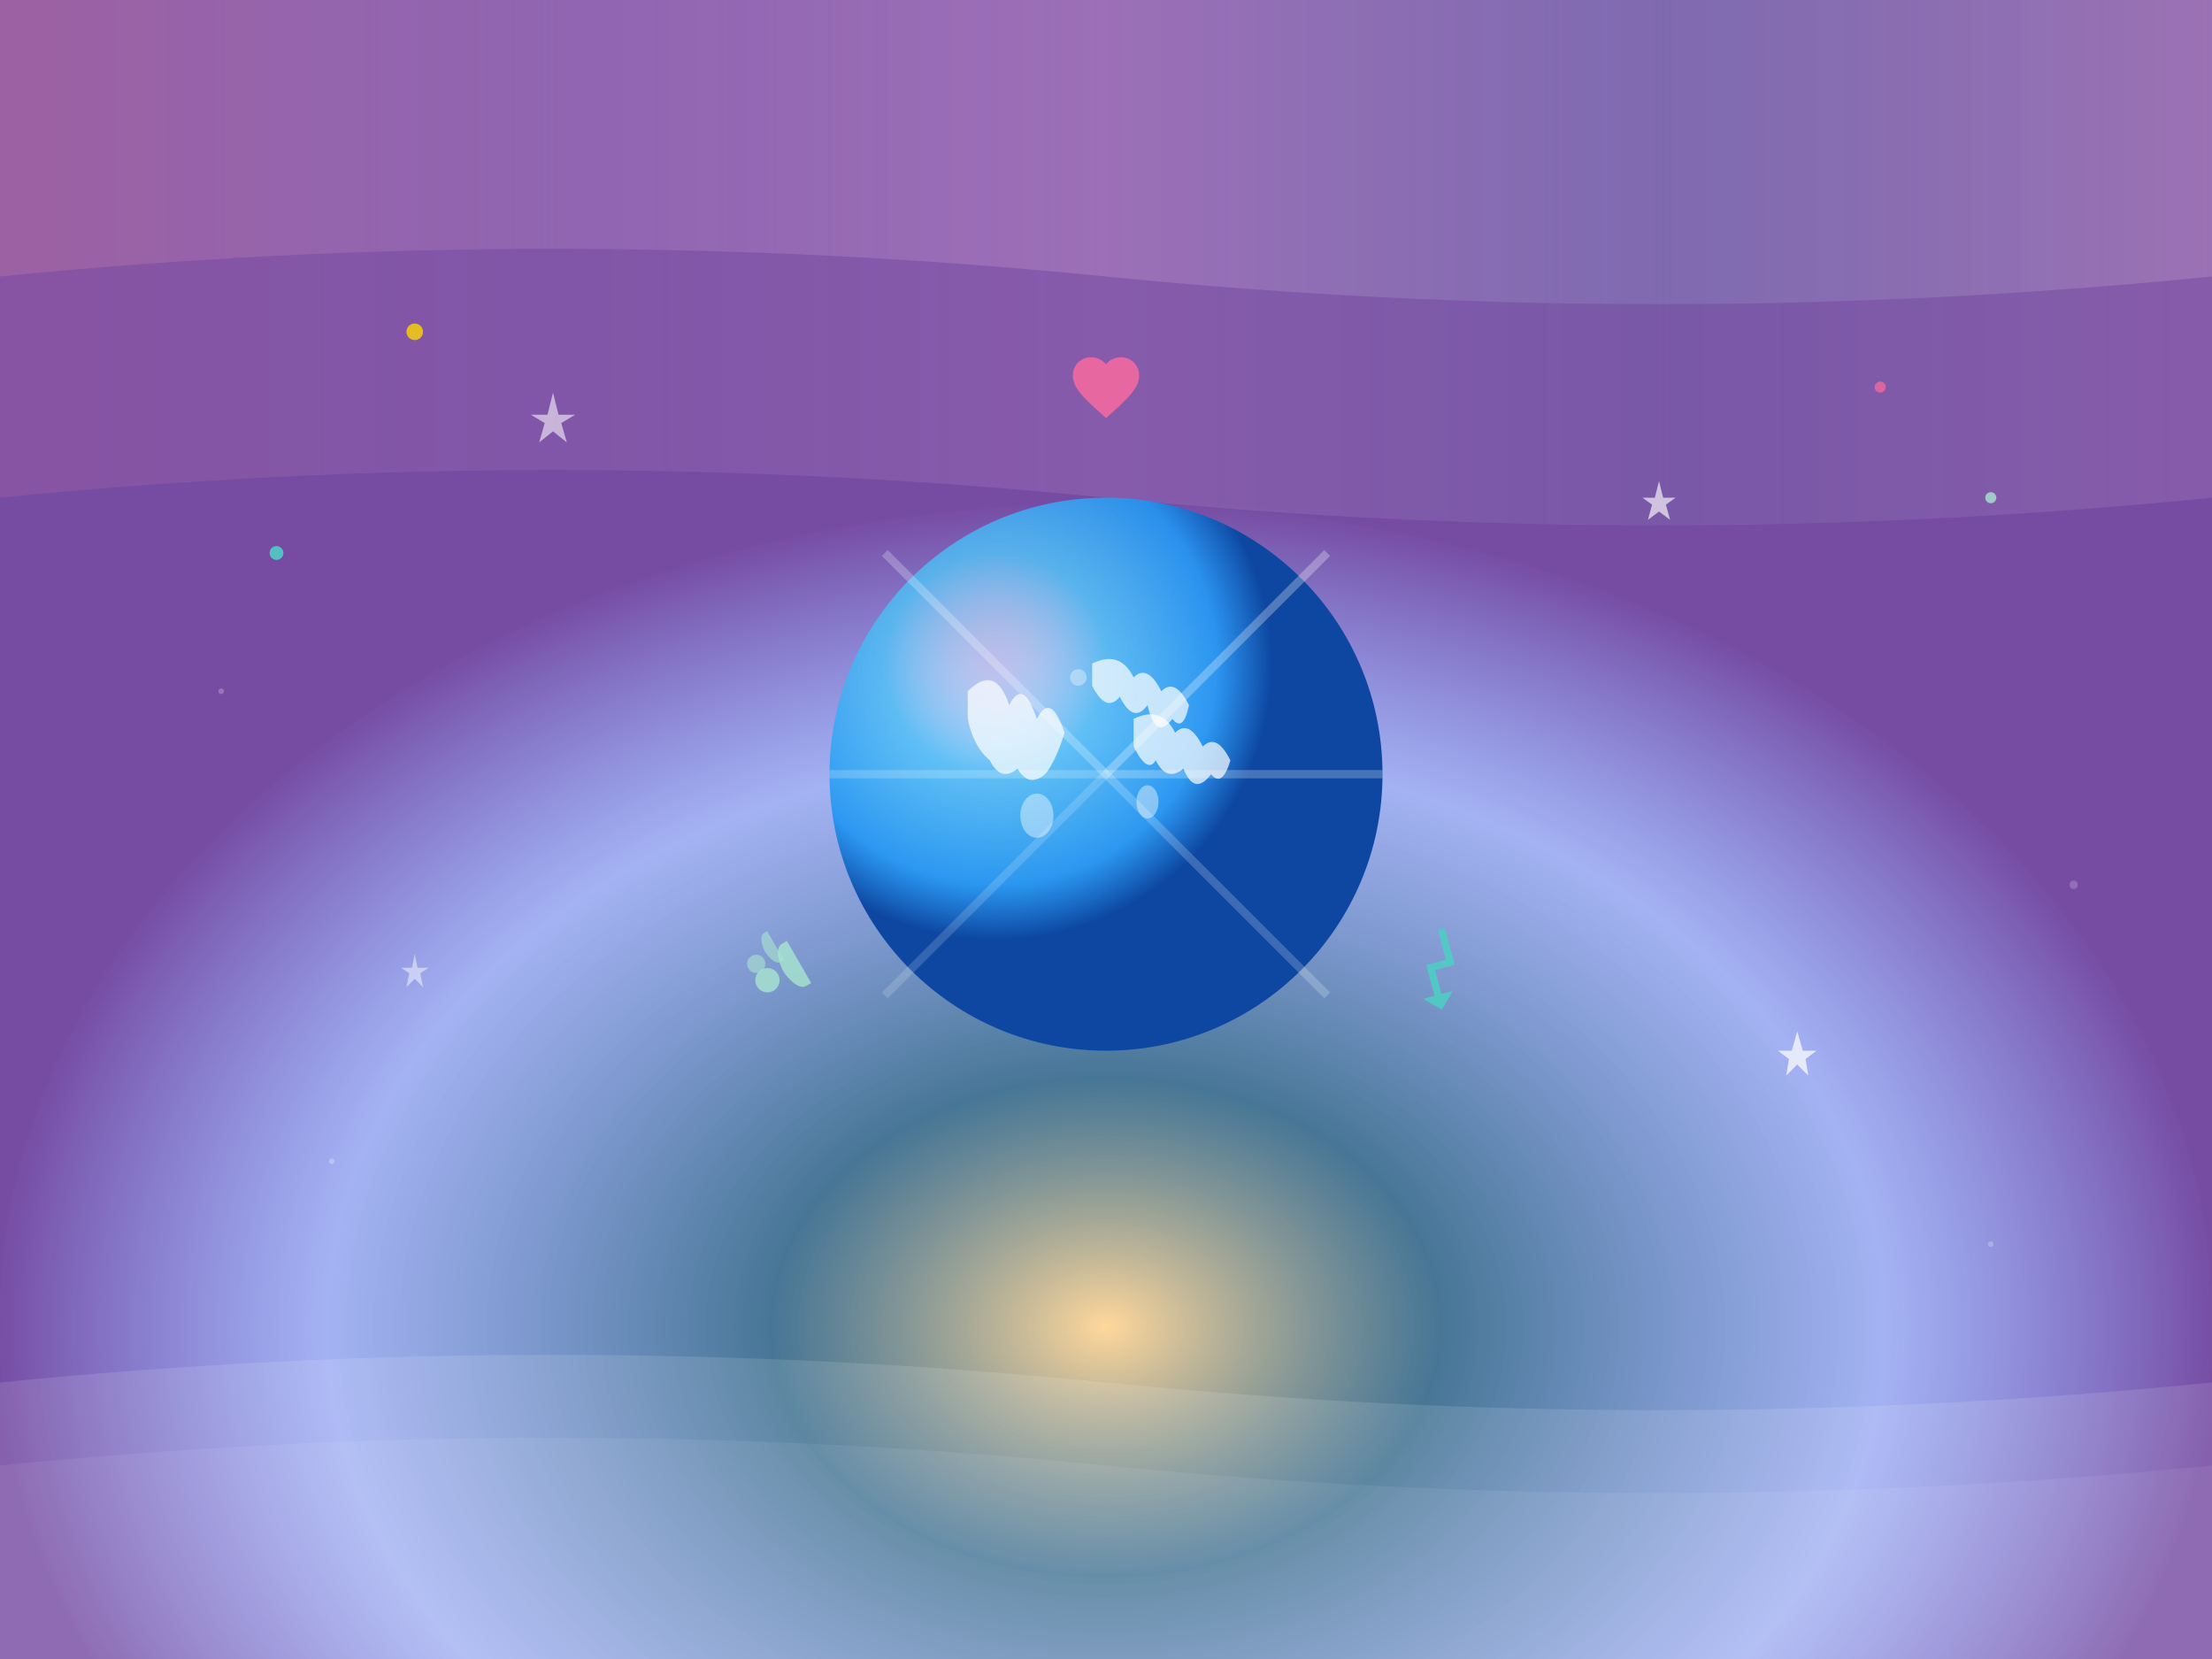 <svg viewBox="0 0 800 600" xmlns="http://www.w3.org/2000/svg">
  <defs>
    <!-- Dynamic sunrise gradient -->
    <radialGradient id="sunriseGradient" cx="50%" cy="80%">
      <stop offset="0%" style="stop-color:#ffd89b;stop-opacity:1" />
      <stop offset="30%" style="stop-color:#19547b;stop-opacity:0.8" />
      <stop offset="70%" style="stop-color:#667eea;stop-opacity:0.6" />
      <stop offset="100%" style="stop-color:#764ba2;stop-opacity:1" />
    </radialGradient>
    
    <!-- Globe gradient with depth -->
    <radialGradient id="earthGradient" cx="30%" cy="30%">
      <stop offset="0%" style="stop-color:#ffffff;stop-opacity:0.4" />
      <stop offset="40%" style="stop-color:#4fc3f7;stop-opacity:0.8" />
      <stop offset="80%" style="stop-color:#2196F3;stop-opacity:0.9" />
      <stop offset="100%" style="stop-color:#0d47a1;stop-opacity:1" />
    </radialGradient>
    
    <!-- Hope aurora gradient -->
    <linearGradient id="auroraGradient" x1="0%" y1="0%" x2="100%" y2="0%">
      <stop offset="0%" style="stop-color:#ff9a9e;stop-opacity:0.6" />
      <stop offset="25%" style="stop-color:#fecfef;stop-opacity:0.4" />
      <stop offset="50%" style="stop-color:#fecfef;stop-opacity:0.6" />
      <stop offset="75%" style="stop-color:#a8edea;stop-opacity:0.4" />
      <stop offset="100%" style="stop-color:#fed6e3;stop-opacity:0.6" />
    </linearGradient>
    
    <!-- Particle glow -->
    <filter id="particleGlow">
      <feGaussianBlur stdDeviation="4" result="coloredBlur"/>
      <feMerge> 
        <feMergeNode in="coloredBlur"/>
        <feMergeNode in="SourceGraphic"/>
      </feMerge>
    </filter>
    
    <!-- Soft glow -->
    <filter id="softGlow">
      <feGaussianBlur stdDeviation="2" result="coloredBlur"/>
      <feMerge> 
        <feMergeNode in="coloredBlur"/>
        <feMergeNode in="SourceGraphic"/>
      </feMerge>
    </filter>
    
    <!-- Strong glow -->
    <filter id="strongGlow">
      <feGaussianBlur stdDeviation="6" result="coloredBlur"/>
      <feMerge> 
        <feMergeNode in="coloredBlur"/>
        <feMergeNode in="SourceGraphic"/>
      </feMerge>
    </filter>
  </defs>
  
  <!-- Cosmic background -->
  <rect width="800" height="600" fill="url(#sunriseGradient)"/>
  
  <!-- Aurora waves in background -->
  <path d="M 0 100 Q 200 80 400 100 Q 600 120 800 100 L 800 0 L 0 0 Z" fill="url(#auroraGradient)" opacity="0.3"/>
  <path d="M 0 180 Q 200 160 400 180 Q 600 200 800 180 L 800 0 L 0 0 Z" fill="url(#auroraGradient)" opacity="0.2"/>
  
  <!-- Floating inspiration particles -->
  <g filter="url(#particleGlow)">
    <circle cx="150" cy="120" r="3" fill="#ffd700" opacity="0.8">
      <animate attributeName="cy" values="120;100;120" dur="4s" repeatCount="indefinite"/>
      <animate attributeName="opacity" values="0.8;1;0.8" dur="4s" repeatCount="indefinite"/>
    </circle>
    <circle cx="680" cy="140" r="2" fill="#ff6b9d" opacity="0.7">
      <animate attributeName="cy" values="140;120;140" dur="5s" repeatCount="indefinite"/>
      <animate attributeName="opacity" values="0.7;1;0.7" dur="5s" repeatCount="indefinite"/>
    </circle>
    <circle cx="100" cy="200" r="2.5" fill="#4ecdc4" opacity="0.9">
      <animate attributeName="cy" values="200;180;200" dur="6s" repeatCount="indefinite"/>
    </circle>
    <circle cx="720" cy="180" r="2" fill="#a8e6cf" opacity="0.8">
      <animate attributeName="cy" values="180;160;180" dur="3.5s" repeatCount="indefinite"/>
    </circle>
  </g>
  
  <!-- Central inspiring Earth -->
  <circle cx="400" cy="280" r="100" fill="url(#earthGradient)" filter="url(#strongGlow)"/>
  
  <!-- Detailed continents with hope theme -->
  <g fill="rgba(255,255,255,0.7)" stroke="none">
    <!-- Americas -->
    <path d="M 350 250 Q 360 240 365 255 Q 370 245 375 260 Q 380 250 385 265 Q 382 275 378 280 Q 372 285 368 278 Q 362 283 358 275 Q 352 270 350 260 Z"/>
    <!-- Europe/Africa -->
    <path d="M 395 240 Q 405 235 410 245 Q 415 240 420 250 Q 425 245 430 255 Q 428 265 424 260 Q 418 268 415 255 Q 410 262 405 252 Q 400 258 395 248 Z"/>
    <!-- Asia -->
    <path d="M 410 260 Q 420 255 425 265 Q 430 260 435 270 Q 440 265 445 275 Q 442 285 438 280 Q 432 288 428 278 Q 422 283 418 275 Q 415 280 410 270 Z"/>
    <!-- Islands and smaller landmasses -->
    <ellipse cx="375" cy="295" rx="6" ry="8" opacity="0.6"/>
    <ellipse cx="415" cy="290" rx="4" ry="6" opacity="0.6"/>
    <circle cx="390" cy="245" r="3" opacity="0.5"/>
  </g>
  
  <!-- Inspirational light rays from Earth -->
  <g stroke="rgba(255,255,255,0.4)" stroke-width="3" fill="none" filter="url(#softGlow)">
    <path d="M 320 200 L 400 280" opacity="0.6">
      <animate attributeName="opacity" values="0.6;1;0.6" dur="3s" repeatCount="indefinite"/>
    </path>
    <path d="M 480 200 L 400 280" opacity="0.7">
      <animate attributeName="opacity" values="0.7;1;0.7" dur="4s" repeatCount="indefinite"/>
    </path>
    <path d="M 300 280 L 400 280" opacity="0.5">
      <animate attributeName="opacity" values="0.5;0.9;0.5" dur="5s" repeatCount="indefinite"/>
    </path>
    <path d="M 500 280 L 400 280" opacity="0.6">
      <animate attributeName="opacity" values="0.6;1;0.6" dur="3.5s" repeatCount="indefinite"/>
    </path>
    <path d="M 320 360 L 400 280" opacity="0.4">
      <animate attributeName="opacity" values="0.4;0.8;0.4" dur="6s" repeatCount="indefinite"/>
    </path>
    <path d="M 480 360 L 400 280" opacity="0.5">
      <animate attributeName="opacity" values="0.5;0.9;0.5" dur="4.5s" repeatCount="indefinite"/>
    </path>
  </g>
  
  <!-- Orbiting hope symbols -->
  <g filter="url(#particleGlow)">
    <!-- Hearts of compassion -->
    <g transform="translate(400, 280)">
      <g transform="rotate(0)">
        <g transform="translate(0, -140)">
          <path d="M12 21.35l-1.45-1.32C5.4 15.36 2 12.28 2 8.5 2 5.42 4.42 3 7.5 3c1.74 0 3.41.81 4.5 2.09C13.09 3.81 14.76 3 16.5 3 19.58 3 22 5.42 22 8.5c0 3.78-3.4 6.86-8.55 11.54L12 21.35z" 
                fill="#ff6b9d" transform="scale(1.2) translate(-12, -12)" opacity="0.8"/>
        </g>
        <animateTransform attributeName="transform" type="rotate" values="0;360" dur="20s" repeatCount="indefinite"/>
      </g>
    </g>
    
    <!-- Growth symbols -->
    <g transform="translate(400, 280)">
      <g transform="rotate(120)">
        <g transform="translate(0, -140)">
          <path d="M16 6l2.29 2.29-4.88 4.88-4-4L2 16.59 3.41 18l6-6 4 4 6.3-6.29L22 12V6z" 
                fill="#4ecdc4" transform="scale(1.3) translate(-12, -12)" opacity="0.9"/>
        </g>
        <animateTransform attributeName="transform" type="rotate" values="120;480" dur="20s" repeatCount="indefinite"/>
      </g>
    </g>
    
    <!-- Unity symbols -->
    <g transform="translate(400, 280)">
      <g transform="rotate(240)">
        <g transform="translate(0, -140)">
          <g transform="scale(1.1) translate(-12, -12)">
            <circle cx="9" cy="9" r="4" fill="#a8e6cf" opacity="0.8"/>
            <path d="M9 15c-2.67 0-8 1.34-8 4v2h16v-2c0-2.66-5.33-4-8-4z" fill="#a8e6cf" opacity="0.8"/>
            <circle cx="15.5" cy="8.5" r="3" fill="#a8e6cf" opacity="0.6"/>
            <path d="M15.5 13c-1.83 0-5.5.92-5.5 2.75V17h11v-1.25c0-1.83-3.67-2.75-5.5-2.75z" 
                  fill="#a8e6cf" opacity="0.6" transform="translate(2, 0)"/>
          </g>
        </g>
        <animateTransform attributeName="transform" type="rotate" values="240;600" dur="20s" repeatCount="indefinite"/>
      </g>
    </g>
  </g>
  
  <!-- Inspirational sparkles -->
  <g fill="rgba(255,255,255,0.8)">
    <g transform="translate(200, 150)">
      <polygon points="0,-8 2,0 8,0 3,3 5,10 0,6 -5,10 -3,3 -8,0 -2,0" opacity="0.7">
        <animateTransform attributeName="transform" type="rotate" values="0;360" dur="8s" repeatCount="indefinite"/>
        <animate attributeName="opacity" values="0.7;1;0.7" dur="3s" repeatCount="indefinite"/>
      </polygon>
    </g>
    <g transform="translate(600, 180)">
      <polygon points="0,-6 1.5,0 6,0 2.5,2.5 4,8 0,5 -4,8 -2.5,2.5 -6,0 -1.5,0" opacity="0.8">
        <animateTransform attributeName="transform" type="rotate" values="0;-360" dur="12s" repeatCount="indefinite"/>
        <animate attributeName="opacity" values="0.8;1;0.8" dur="4s" repeatCount="indefinite"/>
      </polygon>
    </g>
    <g transform="translate(150, 350)">
      <polygon points="0,-5 1,0 5,0 2,2 3,7 0,4 -3,7 -2,2 -5,0 -1,0" opacity="0.6">
        <animateTransform attributeName="transform" type="rotate" values="0;360" dur="10s" repeatCount="indefinite"/>
        <animate attributeName="opacity" values="0.6;1;0.6" dur="5s" repeatCount="indefinite"/>
      </polygon>
    </g>
    <g transform="translate(650, 380)">
      <polygon points="0,-7 2,0 7,0 3,3 4,9 0,5 -4,9 -3,3 -7,0 -2,0" opacity="0.9">
        <animateTransform attributeName="transform" type="rotate" values="0;-360" dur="15s" repeatCount="indefinite"/>
        <animate attributeName="opacity" values="0.9;1;0.9" dur="2s" repeatCount="indefinite"/>
      </polygon>
    </g>
  </g>
  
  <!-- Rising hope waves from bottom -->
  <g opacity="0.4">
    <path d="M 0 500 Q 200 480 400 500 Q 600 520 800 500 L 800 600 L 0 600 Z" fill="rgba(255,255,255,0.3)">
      <animate attributeName="d" values="M 0 500 Q 200 480 400 500 Q 600 520 800 500 L 800 600 L 0 600 Z;M 0 510 Q 200 490 400 510 Q 600 530 800 510 L 800 600 L 0 600 Z;M 0 500 Q 200 480 400 500 Q 600 520 800 500 L 800 600 L 0 600 Z" dur="6s" repeatCount="indefinite"/>
    </path>
    <path d="M 0 530 Q 200 510 400 530 Q 600 550 800 530 L 800 600 L 0 600 Z" fill="rgba(255,255,255,0.2)">
      <animate attributeName="d" values="M 0 530 Q 200 510 400 530 Q 600 550 800 530 L 800 600 L 0 600 Z;M 0 520 Q 200 500 400 520 Q 600 540 800 520 L 800 600 L 0 600 Z;M 0 530 Q 200 510 400 530 Q 600 550 800 530 L 800 600 L 0 600 Z" dur="8s" repeatCount="indefinite"/>
    </path>
  </g>
  
  <!-- Cosmic dust particles -->
  <g fill="rgba(255,255,255,0.4)">
    <circle cx="80" cy="250" r="1" opacity="0.6">
      <animate attributeName="cy" values="250;230;250" dur="7s" repeatCount="indefinite"/>
    </circle>
    <circle cx="750" cy="320" r="1.5" opacity="0.5">
      <animate attributeName="cy" values="320;300;320" dur="9s" repeatCount="indefinite"/>
    </circle>
    <circle cx="120" cy="420" r="1" opacity="0.7">
      <animate attributeName="cy" values="420;400;420" dur="6s" repeatCount="indefinite"/>
    </circle>
    <circle cx="720" cy="450" r="1" opacity="0.6">
      <animate attributeName="cy" values="450;430;450" dur="8s" repeatCount="indefinite"/>
    </circle>
  </g>
</svg>
